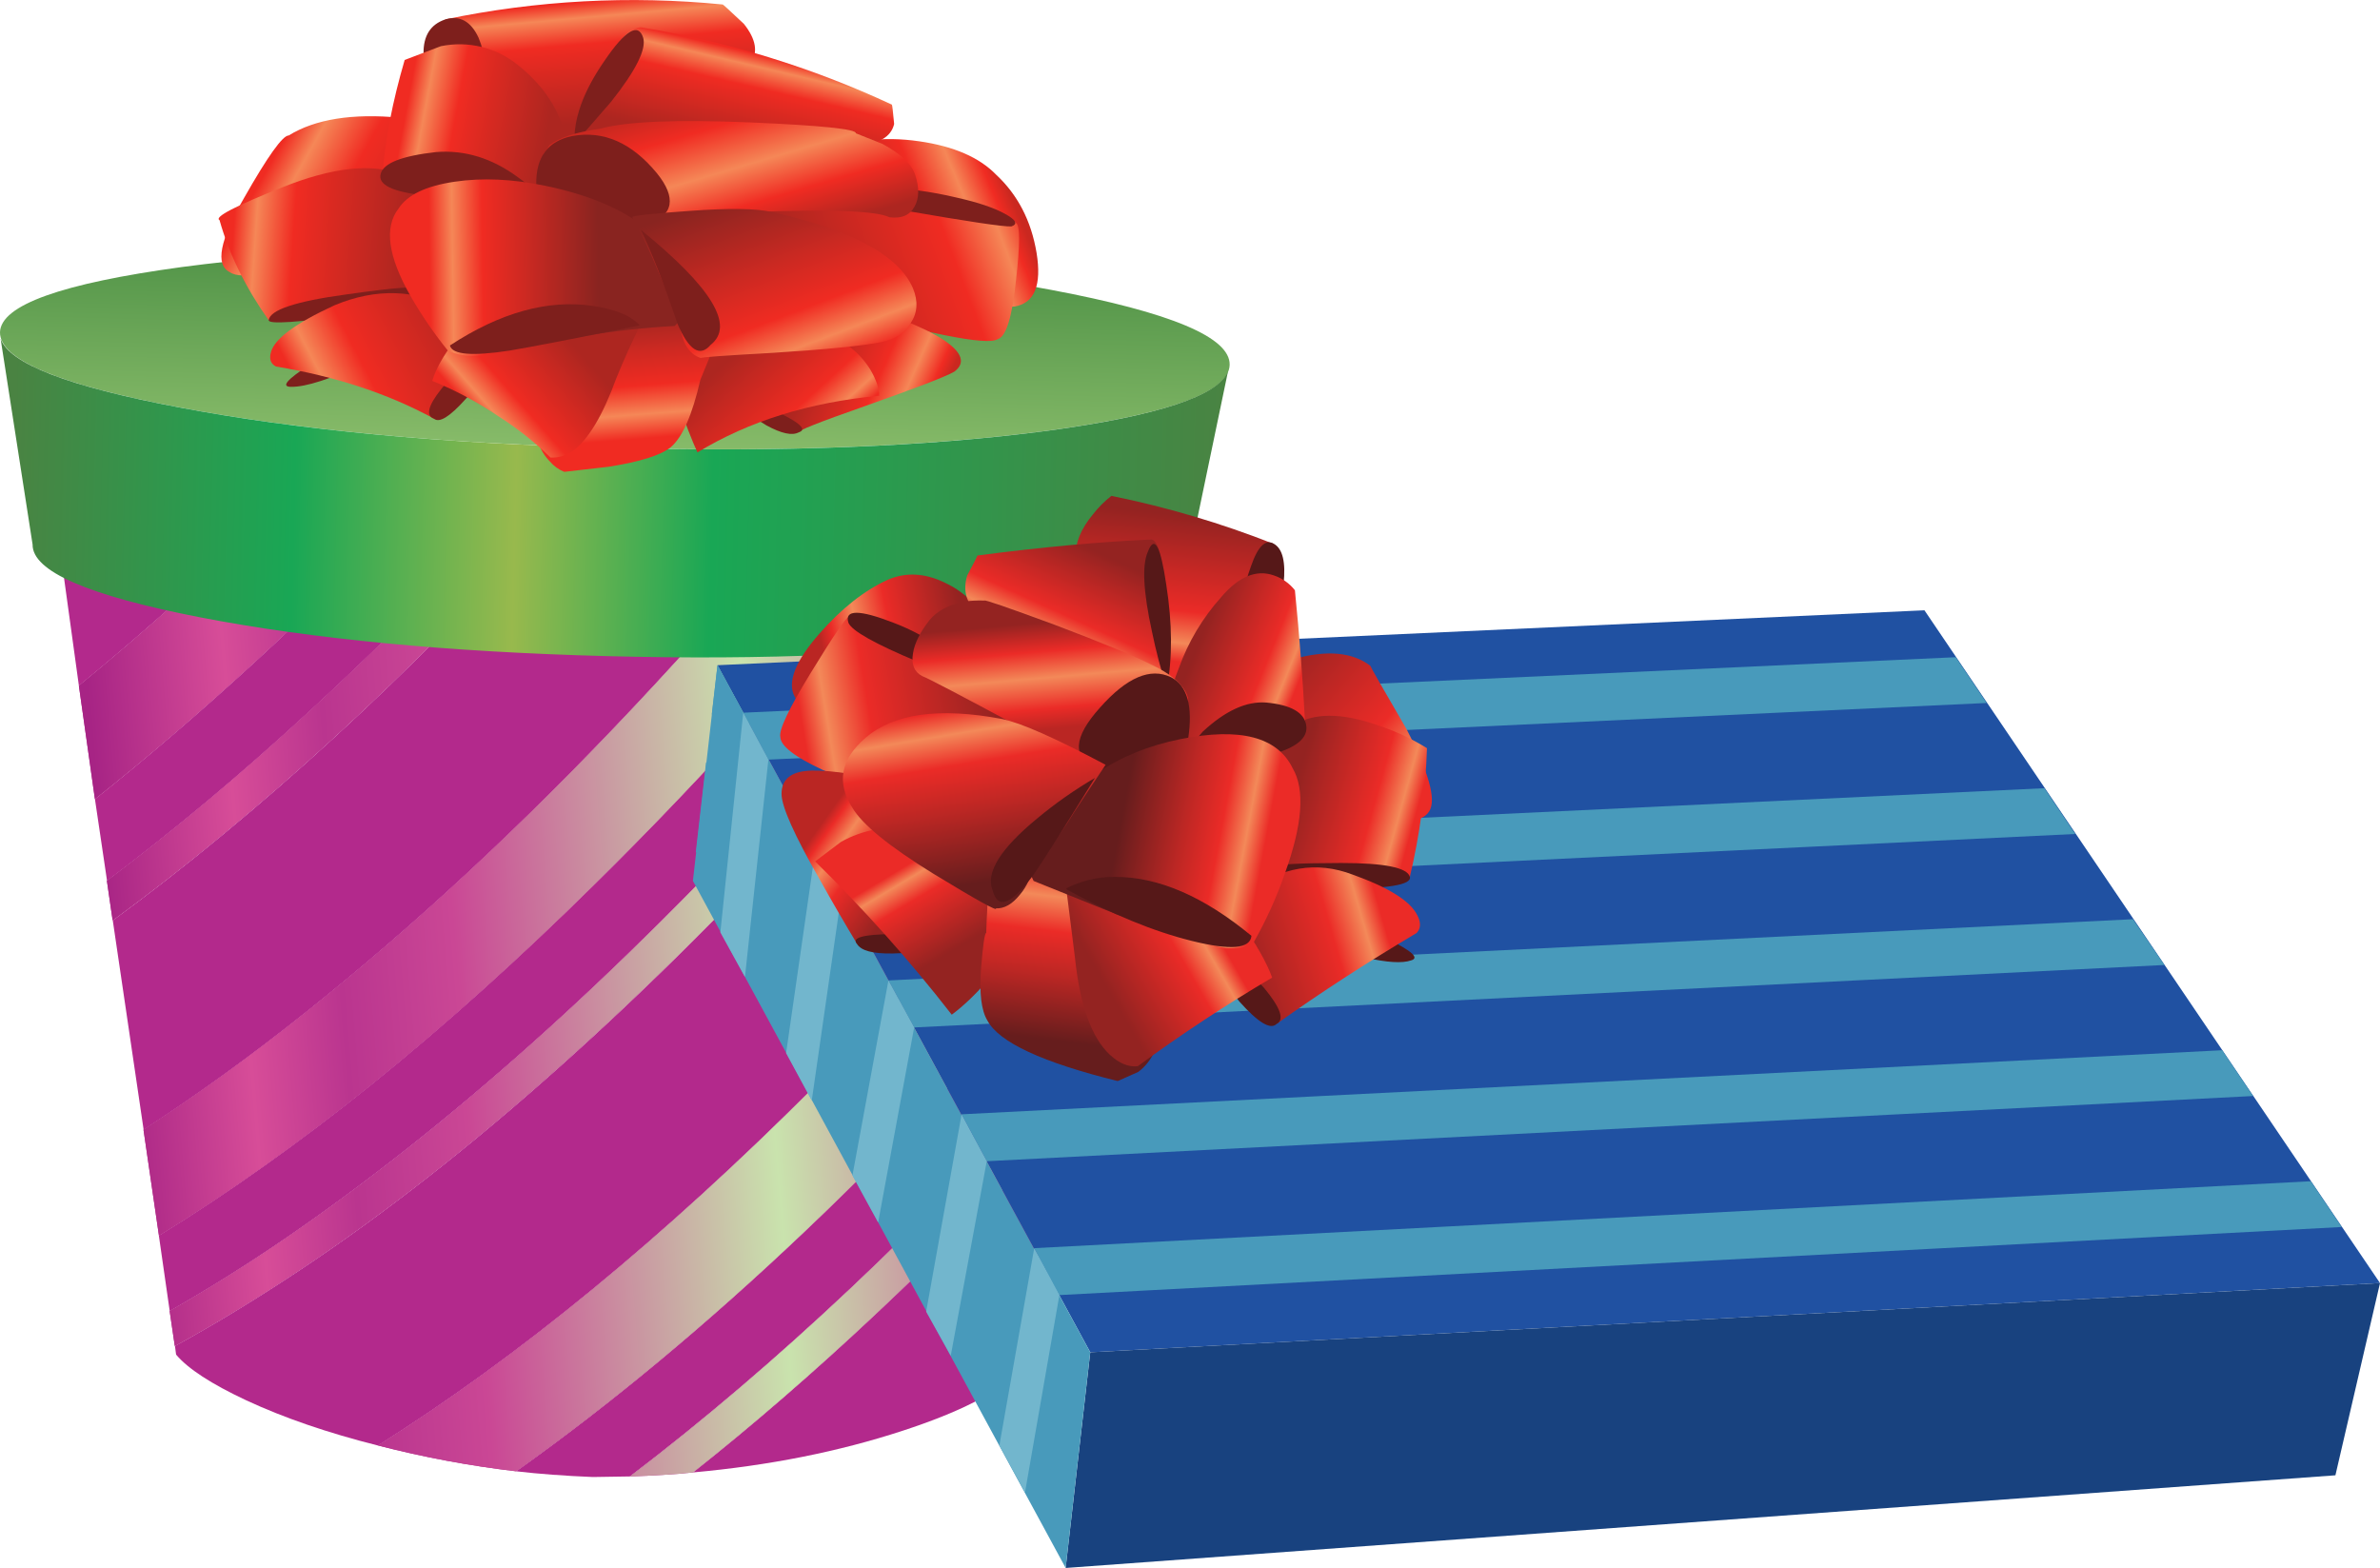 <?xml version="1.0" encoding="iso-8859-1"?>
<!-- Generator: Adobe Illustrator 20.1.0, SVG Export Plug-In . SVG Version: 6.00 Build 0)  -->
<svg version="1.0" id="Layer_1" xmlns="http://www.w3.org/2000/svg" xmlns:xlink="http://www.w3.org/1999/xlink" x="0px" y="0px"
	 viewBox="0 0 982.19 647.05" enable-background="new 0 0 982.19 647.05" xml:space="preserve">
<title>presents_0003</title>
<path fill="#B3298C" d="M470.45,296.94l17-92.54c-6.133,6.453-31.377,9.6-75.73,9.44l-158.08-4.25l-82.34-1.18
	c-44.667,46.427-88.707,86.877-132.12,121.35l5,33.76c55.053-41.553,110.97-92.94,167.75-154.16l19.82,0.47
	c-63.233,69.253-124.97,125.92-185.21,170l12.74,86.41c88.04-57.493,178.777-141.94,272.21-253.34l49.51,1.41
	c-44.987,55.713-90.443,106.157-136.37,151.33c-62,61.067-121.69,109.15-179.07,144.25l4.48,31.16
	C134.393,504.223,201.713,450.873,272,381c50-49.733,99-105.133,147-166.2l19.35-0.24c-49.387,63.74-100.033,121.503-151.94,173.29
	c-74.86,74.593-146.263,130.46-214.21,167.6l0.47,3.55c4.873,5.827,14.54,12.123,29,18.89c15.553,7.233,33.663,13.447,54.33,18.64
	c57.88-36.513,117.88-85.847,180-148C383.654,400.59,428.543,349.978,470.45,296.94z"/>
<path fill="#B3298C" d="M418.78,566.79l19.82-102.46c-52.4,56.5-103.267,104.267-152.6,143.3c31.333-2.833,60.197-8.577,86.59-17.23
	C396.15,582.687,411.547,574.817,418.78,566.79z"/>
<path fill="#B3298C" d="M20.29,194l12.27,89c28.787-23.607,56.627-48.79,83.52-75.55c-28.627-0.947-50.177-2.28-64.65-4
	C34.29,201.25,23.91,198.1,20.29,194z"/>
<path fill="#B3298C" d="M444,436l11.32-59C372.133,474.88,291.36,551.6,213,607.16c9.44,1.1,19.98,1.887,31.62,2.36l15.34-0.24
	C319.913,563.64,381.26,505.88,444,436z"/>
<linearGradient id="SVGID_1_" gradientUnits="userSpaceOnUse" x1="890.461" y1="335.392" x2="982.861" y2="327.522" gradientTransform="matrix(4.72 0 0 4.72 -4172.34 -1366.13)">
	<stop  offset="0" style="stop-color:#A72485"/>
	<stop  offset="0.13" style="stop-color:#D74D98"/>
	<stop  offset="0.22" style="stop-color:#BA358F"/>
	<stop  offset="0.33" style="stop-color:#CA4795"/>
	<stop  offset="0.62" style="stop-color:#C9E3AD"/>
	<stop  offset="0.89" style="stop-color:#CA4795"/>
</linearGradient>
<path fill="url(#SVGID_1_)" d="M116.08,207.47l55.21,0.94l0.24-0.24c-20-0.473-38-1.18-54-2.12L116.08,207.47z"/>
<path fill="#B3298C" d="M171.29,208.41l-55.21-0.94C89.187,234.223,61.347,259.4,32.56,283l6.61,46.74
	C82.577,295.287,126.617,254.843,171.29,208.41z"/>
<linearGradient id="SVGID_2_" gradientUnits="userSpaceOnUse" x1="891.442" y1="347.106" x2="983.892" y2="339.236" gradientTransform="matrix(4.72 0 0 4.72 -4172.34 -1366.13)">
	<stop  offset="0" style="stop-color:#A72485"/>
	<stop  offset="0.13" style="stop-color:#D74D98"/>
	<stop  offset="0.22" style="stop-color:#BA358F"/>
	<stop  offset="0.33" style="stop-color:#CA4795"/>
	<stop  offset="0.62" style="stop-color:#C9E3AD"/>
	<stop  offset="0.89" style="stop-color:#CA4795"/>
</linearGradient>
<path fill="url(#SVGID_2_)" d="M171.29,208.41l-55.21-0.94C89.187,234.223,61.347,259.4,32.56,283l6.61,46.74
	C82.577,295.287,126.617,254.843,171.29,208.41z"/>
<path fill="#B3298C" d="M231.69,209.83l-19.82-0.47C155.09,270.58,99.173,321.967,44.12,363.52l2.36,16.29
	C106.72,335.737,168.457,279.077,231.69,209.83z"/>
<linearGradient id="SVGID_3_" gradientUnits="userSpaceOnUse" x1="891.712" y1="353.521" x2="984.512" y2="345.601" gradientTransform="matrix(4.72 0 0 4.72 -4172.34 -1366.13)">
	<stop  offset="0" style="stop-color:#A72485"/>
	<stop  offset="0.13" style="stop-color:#D74D98"/>
	<stop  offset="0.22" style="stop-color:#BA358F"/>
	<stop  offset="0.33" style="stop-color:#CA4795"/>
	<stop  offset="0.62" style="stop-color:#C9E3AD"/>
	<stop  offset="0.89" style="stop-color:#CA4795"/>
</linearGradient>
<path fill="url(#SVGID_3_)" d="M231.69,209.83l-19.82-0.47C155.09,270.58,99.173,321.967,44.12,363.52l2.36,16.29
	C106.72,335.737,168.457,279.077,231.69,209.83z"/>
<path fill="#B3298C" d="M381,214.31l-49.55-1.42C238.043,324.297,147.3,408.737,59.22,466.21l6.37,43.68
	c57.413-35.1,117.103-83.183,179.07-144.25C290.593,320.473,336.04,270.03,381,214.31z"/>
<linearGradient id="SVGID_4_" gradientUnits="userSpaceOnUse" x1="892.642" y1="368.844" x2="985.392" y2="360.944" gradientTransform="matrix(4.72 0 0 4.72 -4172.34 -1366.13)">
	<stop  offset="0" style="stop-color:#A72485"/>
	<stop  offset="0.13" style="stop-color:#D74D98"/>
	<stop  offset="0.22" style="stop-color:#BA358F"/>
	<stop  offset="0.33" style="stop-color:#CA4795"/>
	<stop  offset="0.62" style="stop-color:#C9E3AD"/>
	<stop  offset="0.89" style="stop-color:#CA4795"/>
</linearGradient>
<path fill="url(#SVGID_4_)" d="M381,214.31l-49.55-1.42C238.043,324.297,147.3,408.737,59.22,466.21l6.37,43.68
	c57.413-35.1,117.103-83.183,179.07-144.25C290.593,320.473,336.04,270.03,381,214.31z"/>
<path fill="#B3298C" d="M438.37,214.55l-19.35,0.24c-48,61.067-97,116.467-147,166.2c-70.307,69.88-137.64,123.233-202,160.06
	l2.12,14.4c67.947-37.147,139.357-93.02,214.23-167.62C338.31,336.05,388.977,278.29,438.37,214.55z"/>
<linearGradient id="SVGID_5_" gradientUnits="userSpaceOnUse" x1="892.883" y1="374.705" x2="985.753" y2="366.785" gradientTransform="matrix(4.72 0 0 4.72 -4172.34 -1366.13)">
	<stop  offset="0" style="stop-color:#A72485"/>
	<stop  offset="0.13" style="stop-color:#D74D98"/>
	<stop  offset="0.22" style="stop-color:#BA358F"/>
	<stop  offset="0.33" style="stop-color:#CA4795"/>
	<stop  offset="0.62" style="stop-color:#C9E3AD"/>
	<stop  offset="0.89" style="stop-color:#CA4795"/>
</linearGradient>
<path fill="url(#SVGID_5_)" d="M438.37,214.55l-19.35,0.24c-48,61.067-97,116.467-147,166.2
	c-70.307,69.88-137.64,123.233-202,160.06l2.12,14.4c67.947-37.147,139.357-93.02,214.23-167.62
	C338.31,336.05,388.977,278.29,438.37,214.55z"/>
<path fill="#B3298C" d="M213,607.16C291.36,551.6,372.143,474.88,455.35,377l15.1-80C428.541,350.011,383.652,400.596,336,448.51
	c-62.127,62.167-122.127,111.5-180,148C174.737,601.345,193.781,604.903,213,607.16z"/>
<linearGradient id="SVGID_6_" gradientUnits="userSpaceOnUse" x1="893.873" y1="390.542" x2="986.773" y2="382.622" gradientTransform="matrix(4.72 0 0 4.72 -4172.34 -1366.13)">
	<stop  offset="0" style="stop-color:#A72485"/>
	<stop  offset="0.13" style="stop-color:#D74D98"/>
	<stop  offset="0.22" style="stop-color:#BA358F"/>
	<stop  offset="0.33" style="stop-color:#CA4795"/>
	<stop  offset="0.62" style="stop-color:#C9E3AD"/>
	<stop  offset="0.89" style="stop-color:#CA4795"/>
</linearGradient>
<path fill="url(#SVGID_6_)" d="M213,607.16C291.36,551.6,372.143,474.88,455.35,377l15.1-80
	C428.541,350.011,383.652,400.596,336,448.51c-62.127,62.167-122.127,111.5-180,148C174.737,601.345,193.781,604.903,213,607.16z"/>
<path fill="#B3298C" d="M438.6,464.33L444,436c-62.74,69.88-124.073,127.64-184,173.28c9.753-0.313,18.42-0.863,26-1.65
	C335.333,568.597,386.2,520.83,438.6,464.33z"/>
<linearGradient id="SVGID_7_" gradientUnits="userSpaceOnUse" x1="894.733" y1="405.664" x2="987.703" y2="397.744" gradientTransform="matrix(4.72 0 0 4.72 -4172.34 -1366.13)">
	<stop  offset="0" style="stop-color:#A72485"/>
	<stop  offset="0.13" style="stop-color:#D74D98"/>
	<stop  offset="0.22" style="stop-color:#BA358F"/>
	<stop  offset="0.33" style="stop-color:#CA4795"/>
	<stop  offset="0.62" style="stop-color:#C9E3AD"/>
	<stop  offset="0.89" style="stop-color:#CA4795"/>
</linearGradient>
<path fill="url(#SVGID_7_)" d="M438.6,464.33L444,436c-62.74,69.88-124.073,127.64-184,173.28c9.753-0.313,18.42-0.863,26-1.65
	C335.333,568.597,386.2,520.83,438.6,464.33z"/>
<linearGradient id="SVGID_8_" gradientUnits="userSpaceOnUse" x1="937.498" y1="328.626" x2="937.978" y2="310.326" gradientTransform="matrix(4.72 0 0 4.72 -4172.34 -1366.13)">
	<stop  offset="0" style="stop-color:#87BB69"/>
	<stop  offset="1" style="stop-color:#4B8F44"/>
</linearGradient>
<path fill="url(#SVGID_8_)" d="M433.88,119.64c-49.253-9.287-108.943-14.873-179.07-16.76c-70-1.733-129.927,0.707-179.78,7.32
	C25.323,116.967,0.313,125.937,0,137.11c-0.16,11.333,24.377,21.643,73.61,30.93c49.387,9.447,109.077,15.033,179.07,16.76
	c70,1.887,129.927-0.473,179.78-7.08c49.707-6.767,74.707-15.817,75-27.15C507.753,139.237,483.227,128.927,433.88,119.64z"/>
<linearGradient id="SVGID_9_" gradientUnits="userSpaceOnUse" x1="883.889" y1="332.218" x2="991.389" y2="335.038" gradientTransform="matrix(4.72 0 0 4.72 -4172.34 -1366.13)">
	<stop  offset="0.01" style="stop-color:#4A8342"/>
	<stop  offset="0.24" style="stop-color:#19A755"/>
	<stop  offset="0.42" style="stop-color:#98B94D"/>
	<stop  offset="0.58" style="stop-color:#19A755"/>
	<stop  offset="1" style="stop-color:#4A8342"/>
</linearGradient>
<path fill="url(#SVGID_9_)" d="M489.33,237l17.46-83.81c-3.913,10.153-28.687,18.337-74.32,24.55
	c-49.86,6.613-109.787,8.973-179.78,7.08c-70-1.733-129.69-7.32-179.07-16.76c-45.487-8.593-69.947-18.043-73.38-28.35l13.21,85
	c-0.16,11.02,22.803,21.02,68.89,30c46.24,8.973,102.24,14.323,168,16.05c65.907,1.733,122.137-0.707,168.69-7.32
	C465.737,256.813,489.17,248,489.33,237z"/>
<linearGradient id="SVGID_10_" gradientUnits="userSpaceOnUse" x1="924.41" y1="312.696" x2="907.79" y2="303.396" gradientTransform="matrix(4.72 0 0 4.72 -4172.34 -1366.13)">
	<stop  offset="0" style="stop-color:#AD2620"/>
	<stop  offset="0.65" style="stop-color:#F02B22"/>
	<stop  offset="0.87" style="stop-color:#F58757"/>
	<stop  offset="1" style="stop-color:#F02B22"/>
</linearGradient>
<path fill="url(#SVGID_10_)" d="M165.15,48.58c-19.66-1.887-34.993,0.553-46,7.32c-2.52,0-8.653,8.577-18.4,25.73
	c-10.067,17.473-12.033,27.703-5.9,30.69c2.513,1.733,7.233,1.813,14.16,0.24c14-2.833,23.91-4.643,29.73-5.43
	c10.38-1.413,24.693-5.347,42.94-11.8c9.12-3.333,17.3-6.403,24.54-9.21c-6.607-14.32-11.56-25.1-14.86-32.34
	C182.847,51.065,174.055,49.321,165.15,48.58z"/>
<linearGradient id="SVGID_11_" gradientUnits="userSpaceOnUse" x1="919.355" y1="311.32" x2="904.324" y2="310.25" gradientTransform="matrix(4.72 0 0 4.72 -4172.34 -1366.13)">
	<stop  offset="0" style="stop-color:#AD2620"/>
	<stop  offset="0.65" style="stop-color:#F02B22"/>
	<stop  offset="0.87" style="stop-color:#F58757"/>
	<stop  offset="1" style="stop-color:#F02B22"/>
</linearGradient>
<path fill="url(#SVGID_11_)" d="M110.89,132.16c23.297-6.031,47.196-9.439,71.25-10.16c0.631-7.069,0.631-14.181,0-21.25
	c-1.26-15.267-7.08-24.933-17.46-29c-11.64-4.407-27.603-2.597-47.89,5.43C96.97,85.06,88.24,89.613,90.6,90.84
	C94.533,104.847,101.297,118.62,110.89,132.16z"/>
<path fill="#7E1F1C" d="M151,149.63l-8-8c-1.1,0-6.213,3-15.34,9c-9.28,6-11.797,9-7.55,9C126.23,159.73,136.527,156.397,151,149.63
	z"/>
<linearGradient id="SVGID_12_" gradientUnits="userSpaceOnUse" x1="936.023" y1="300.111" x2="935.073" y2="289.591" gradientTransform="matrix(4.72 0 0 4.72 -4172.34 -1366.13)">
	<stop  offset="0" style="stop-color:#AD2620"/>
	<stop  offset="0.65" style="stop-color:#F02B22"/>
	<stop  offset="0.87" style="stop-color:#F58757"/>
	<stop  offset="1" style="stop-color:#F02B22"/>
</linearGradient>
<path fill="url(#SVGID_12_)" d="M269.91,45.75c23.433-9.76,36.723-16.29,39.87-19.59c3.147-4.567,2.22-10-2.78-16.3
	c-5.66-5.333-8.57-8-8.73-8C260.02-1.921,221.416,0.149,183.79,8c-3.39,15.381-5.521,31.013-6.37,46.74
	c20.007,0.042,39.975,1.779,59.69,5.19C236.797,59.603,247.73,54.877,269.91,45.75z"/>
<path fill="#7E1F1C" d="M184.74,36.54l15.57-10.39c-0.48-3.648-1.431-7.217-2.83-10.62c-3.147-6.767-7.71-9.277-13.69-7.53
	c-6.133,2.047-9.133,6.77-9,14.17c0.131,3.655,0.931,7.254,2.36,10.62L184.74,36.54z"/>
<linearGradient id="SVGID_13_" gradientUnits="userSpaceOnUse" x1="958.647" y1="311.913" x2="972.227" y2="306.213" gradientTransform="matrix(4.72 0 0 4.72 -4172.34 -1366.13)">
	<stop  offset="0" style="stop-color:#AD2620"/>
	<stop  offset="0.51" style="stop-color:#F02B22"/>
	<stop  offset="0.74" style="stop-color:#F58757"/>
	<stop  offset="0.91" style="stop-color:#F02B22"/>
	<stop  offset="1" style="stop-color:#CA2820"/>
</linearGradient>
<path fill="url(#SVGID_13_)" d="M393.77,121.06c13.213,4.093,21.547,5.903,25,5.43c8.18-1.413,11.18-8.81,9-22.19
	C425.557,91.08,419.967,80.313,411,72c-6.92-7.08-17.46-11.643-31.62-13.69c-15.1-2.207-28.94-0.413-41.52,5.38
	c2.219,11.197,3.324,22.586,3.3,34c11.48,5.333,22.727,11.157,33.74,17.47C374.9,115,381.19,116.967,393.77,121.06z"/>
<path fill="#7E1F1C" d="M181.2,125.55l-8.26-6.14c0.787-1.573-9.28-0.867-30.2,2.12c-20.76,2.833-31.377,6.373-31.85,10.62
	c0,1.733,11.797,0.947,35.39-2.36C168.26,126.717,179.9,125.303,181.2,125.55z"/>
<linearGradient id="SVGID_14_" gradientUnits="userSpaceOnUse" x1="953.867" y1="314.037" x2="973.047" y2="306.757" gradientTransform="matrix(4.72 0 0 4.72 -4172.34 -1366.13)">
	<stop  offset="0" style="stop-color:#AD2620"/>
	<stop  offset="0.65" style="stop-color:#F02B22"/>
	<stop  offset="0.87" style="stop-color:#F58757"/>
	<stop  offset="1" style="stop-color:#F02B22"/>
</linearGradient>
<path fill="url(#SVGID_14_)" d="M419.26,92c0.313-1.1-9.753-3.54-30.2-7.32c-21.373-3.92-36.24-5.407-44.6-4.46
	c-7.547,0-17.063-1.333-28.55-4c-9.907-2.667-14.94-4-15.1-4c-2.52,8.813-5.587,18.65-9.2,29.51c0.16,0.16,3.16,2.827,9,8
	c8.667,5.827,20.62,10.863,35.86,15.11c45.927,12.907,71.013,17.943,75.26,15.11c3.46-0.947,5.977-9.053,7.55-24.32
	C420.993,100.837,420.987,92.96,419.26,92z"/>
<linearGradient id="SVGID_15_" gradientUnits="userSpaceOnUse" x1="955.11" y1="320.869" x2="965.58" y2="325.519" gradientTransform="matrix(4.72 0 0 4.72 -4172.34 -1366.13)">
	<stop  offset="0" style="stop-color:#AD2620"/>
	<stop  offset="0.51" style="stop-color:#F02B22"/>
	<stop  offset="0.74" style="stop-color:#F58757"/>
	<stop  offset="0.91" style="stop-color:#F02B22"/>
	<stop  offset="1" style="stop-color:#CA2820"/>
</linearGradient>
<path fill="url(#SVGID_15_)" d="M353.9,125.55c-16.987-4.72-29.49-3.853-37.51,2.6c-4.407,7.4-6.687,10.94-6.84,10.62
	c0.92,9.934,0.442,19.949-1.42,29.75l21.47,9.92c-0.627-0.627,8.497-4.247,27.37-10.86c20.92-7.4,33.19-12.123,36.81-14.17
	c4.247-3.147,3.617-6.923-1.89-11.33C385.597,137.04,372.933,131.53,353.9,125.55z"/>
<path fill="#7E1F1C" d="M305.77,163.55l1.89,6.61c0.16,0.16,3.07,1.97,8.73,5.43c6.133,3.333,10.537,4.277,13.21,2.83
	C334.633,176.853,326.69,171.897,305.77,163.55z"/>
<linearGradient id="SVGID_16_" gradientUnits="userSpaceOnUse" x1="925.647" y1="316.825" x2="910.817" y2="324.575" gradientTransform="matrix(4.72 0 0 4.72 -4172.34 -1366.13)">
	<stop  offset="0" style="stop-color:#AD2620"/>
	<stop  offset="0.65" style="stop-color:#F02B22"/>
	<stop  offset="0.87" style="stop-color:#F58757"/>
	<stop  offset="1" style="stop-color:#F02B22"/>
</linearGradient>
<path fill="url(#SVGID_16_)" d="M187.1,127.67c-15.4-8.34-31.767-8.897-49.1-1.67c-16.047,7.4-24.777,13.853-26.19,19.36
	c-0.787,2.833-0.08,4.8,2.12,5.9c24.667,4.093,46.373,11.253,65.12,21.48c6.998-11.245,15.488-21.488,25.24-30.45
	C200.537,136.763,194.807,131.89,187.1,127.67z"/>
<path fill="#7E1F1C" d="M202.2,153.17l-9.91-3.07c-1.733,0.787-5.117,4.25-10.15,10.39c-5.507,6.927-6.53,11.02-3.07,12.28
	c2.2,1.887,6.533-0.78,13-8C195.203,161.283,198.58,157.417,202.2,153.17z"/>
<path fill="#7E1F1C" d="M395.19,81.63c-22.32-5.333-41.903-5.49-58.75-0.47c2.373-0.04,14.56,1.85,36.56,5.67
	c26.267,4.567,41.053,6.77,44.36,6.61c2.833-0.947,1.967-2.677-2.6-5.19C410.193,85.737,403.67,83.53,395.19,81.63z"/>
<linearGradient id="SVGID_17_" gradientUnits="userSpaceOnUse" x1="947.935" y1="302.194" x2="949.835" y2="294.064" gradientTransform="matrix(4.72 0 0 4.72 -4172.34 -1366.13)">
	<stop  offset="0" style="stop-color:#AD2620"/>
	<stop  offset="0.65" style="stop-color:#F02B22"/>
	<stop  offset="0.87" style="stop-color:#F58757"/>
	<stop  offset="1" style="stop-color:#F02B22"/>
</linearGradient>
<path fill="url(#SVGID_17_)" d="M287.6,57.55c33.5,0,55.6,0.787,66.3,2.36c8.807-0.473,13.84-3.387,15.1-8.74
	c-0.473-5.193-0.787-7.86-0.94-8c-32.901-15.33-67.754-26.061-103.58-31.89c-4.407,0.16-8.653,4.493-12.74,13l-5,12.51
	c-2.34,5-5.563,12.633-9.67,22.9C238.57,58.117,255.413,57.403,287.6,57.55z"/>
<path fill="#7E1F1C" d="M249.38,25.21c-8.787,12.72-12.877,24.21-12.27,34.47c0.233-0.62,5.267-6.523,15.1-17.71
	c10.227-12.907,14.63-21.72,13.21-26.44C263.38,9.237,258.033,12.463,249.38,25.21z"/>
<linearGradient id="SVGID_18_" gradientUnits="userSpaceOnUse" x1="948.144" y1="320.479" x2="955.514" y2="328.579" gradientTransform="matrix(4.72 0 0 4.72 -4172.34 -1366.13)">
	<stop  offset="0" style="stop-color:#AD2620"/>
	<stop  offset="0.65" style="stop-color:#F02B22"/>
	<stop  offset="0.87" style="stop-color:#F58757"/>
	<stop  offset="1" style="stop-color:#F02B22"/>
</linearGradient>
<path fill="url(#SVGID_18_)" d="M335,135.46c-20.596,2.962-40.684,8.76-59.69,17.23c0.16,0,1.577,4.25,4.25,12.75
	c3.333,9.44,6.087,16.523,8.26,21.25c21.233-12.907,46.233-20.697,75-23.37c0-2.993-1.18-6.533-3.54-10.62
	C354.28,144.513,346.187,138.767,335,135.46z"/>
<linearGradient id="SVGID_19_" gradientUnits="userSpaceOnUse" x1="938.414" y1="315.359" x2="939.464" y2="328.639" gradientTransform="matrix(4.72 0 0 4.72 -4172.34 -1366.13)">
	<stop  offset="0" style="stop-color:#892420"/>
	<stop  offset="0.36" style="stop-color:#CC2922"/>
	<stop  offset="0.59" style="stop-color:#F02B22"/>
	<stop  offset="0.78" style="stop-color:#F58757"/>
	<stop  offset="0.94" style="stop-color:#F02B22"/>
</linearGradient>
<path fill="url(#SVGID_19_)" d="M230.51,145.61c-6.293,10.387-9.517,19.437-9.67,27.15c-0.16,7.553,1.883,13.457,6.13,17.71
	c1.586,1.882,3.613,3.342,5.9,4.25c0.16,0,6.293-0.707,18.4-2.12c12.9-2.047,21.393-4.713,25.48-8
	c4.873-4.093,8.963-13.38,12.27-27.86l9.2-22.43c-19.262-2.05-38.653-2.602-58-1.65C239.253,132.167,236.017,136.483,230.51,145.61z
	"/>
<linearGradient id="SVGID_20_" gradientUnits="userSpaceOnUse" x1="933.742" y1="319.187" x2="925.872" y2="326.087" gradientTransform="matrix(4.72 0 0 4.72 -4172.34 -1366.13)">
	<stop  offset="0" style="stop-color:#AD2620"/>
	<stop  offset="0.65" style="stop-color:#F02B22"/>
	<stop  offset="0.87" style="stop-color:#F58757"/>
	<stop  offset="1" style="stop-color:#F02B22"/>
</linearGradient>
<path fill="url(#SVGID_20_)" d="M265,132.63c-17.771-7.602-36.27-13.375-55.21-17.23c-8.993,9.733-15.377,16.893-19.15,21.48
	c-6.447,7.713-10.537,14.48-12.27,20.3c9.618,3.894,18.793,8.801,27.37,14.64c7.716,4.922,14.91,10.618,21.47,17
	c3.203,0.134,6.362-0.779,9-2.6c6.447-4.567,12.503-14.64,18.17-30.22C257.5,148.287,261.04,140.497,265,132.63z"/>
<linearGradient id="SVGID_21_" gradientUnits="userSpaceOnUse" x1="931.845" y1="300.996" x2="919.545" y2="298.696" gradientTransform="matrix(4.72 0 0 4.72 -4172.34 -1366.13)">
	<stop  offset="0" style="stop-color:#AD2620"/>
	<stop  offset="0.65" style="stop-color:#F02B22"/>
	<stop  offset="0.87" style="stop-color:#F58757"/>
	<stop  offset="1" style="stop-color:#F02B22"/>
</linearGradient>
<path fill="url(#SVGID_21_)" d="M157.84,72c24.207,1.469,48.18,5.587,71.49,12.28l5.19-19.59c0.16-3.147-0.547-7.147-2.12-12
	c-3.147-9.793-9.36-18.403-18.64-25.83c-8.9-7.265-20.602-10.127-31.85-7.79L167,24.74C161.993,41.893,158.94,57.647,157.84,72z"/>
<path fill="#7E1F1C" d="M175.77,80.69c16.646,2.398,33.418,3.817,50.23,4.25c-3.457-4.543-7.596-8.523-12.27-11.8
	c-10.667-7.867-21.913-11.33-33.74-10.39c-14.153,1.573-21.783,4.573-22.89,9C155.867,76.29,162.09,79.27,175.77,80.69z"/>
<linearGradient id="SVGID_22_" gradientUnits="userSpaceOnUse" x1="949.863" y1="311.073" x2="945.993" y2="297.973" gradientTransform="matrix(4.72 0 0 4.72 -4172.34 -1366.13)">
	<stop  offset="0" style="stop-color:#AD2620"/>
	<stop  offset="0.27" style="stop-color:#F02B22"/>
	<stop  offset="0.52" style="stop-color:#F58757"/>
	<stop  offset="0.81" style="stop-color:#F02B22"/>
	<stop  offset="1" style="stop-color:#CA2820"/>
</linearGradient>
<path fill="url(#SVGID_22_)" d="M309.07,87.54c33.333-1.26,52.667-0.553,58,2.12c5.033,0.627,8.493-0.87,10.38-4.49
	c1.887-3.333,1.967-7.667,0.24-13c-1.413-4.407-5.897-8.657-13.45-12.75L353.19,55c0.313-1.733-14.237-3.23-43.65-4.49
	c-30.513-1.26-51.117-0.393-61.81,2.6c-10.067,1.413-17.067,3.697-21,6.85c-0.761,1.33-1.631,2.594-2.6,3.78
	c0.16,0,4.493,4.643,13,13.93c8.953,9.553,14.91,14.493,17.87,14.82C258.647,90.603,276.67,88.953,309.07,87.54z"/>
<path fill="#7E1F1C" d="M276.28,84.47c0.627-3.62-1.103-7.953-5.19-13c-10.38-12.58-22.02-17.69-34.92-15.33
	c-10.067,2.047-15.02,8.667-14.86,19.86c-0.02,5.554,0.938,11.068,2.83,16.29l10.62,0.47c10.165,0.11,20.329-0.365,30.44-1.42
	C271.8,91.007,275.493,88.717,276.28,84.47z"/>
<linearGradient id="SVGID_23_" gradientUnits="userSpaceOnUse" x1="936.303" y1="312.676" x2="920.753" y2="312.906" gradientTransform="matrix(4.72 0 0 4.72 -4172.34 -1366.13)">
	<stop  offset="0" style="stop-color:#892420"/>
	<stop  offset="0.41" style="stop-color:#CC2922"/>
	<stop  offset="0.65" style="stop-color:#F02B22"/>
	<stop  offset="0.82" style="stop-color:#F58757"/>
	<stop  offset="0.95" style="stop-color:#F02B22"/>
</linearGradient>
<path fill="url(#SVGID_23_)" d="M278.4,134.52l3.54-3.54c2.175-2.997,2.871-6.819,1.89-10.39
	c-5.66-22.347-25.243-36.983-58.75-43.91c-13.527-2.833-26.03-3.393-37.51-1.68c-11.8,1.733-19.507,5.433-23.12,11.1
	c-6,7.713-4.333,19.753,5,36.12c4.507,7.874,9.637,15.374,15.34,22.43c6,2.993,13.63,2.913,22.89-0.24
	c9.907-2.047,21.39-4.013,34.45-5.9C254.136,136.501,266.245,135.169,278.4,134.52z"/>
<path fill="#7E1F1C" d="M264,134.28c-3.46-3.933-9.83-6.6-19.11-8c-18.56-2.833-38.3,2.597-59.22,16.29
	c0.947,3.78,9.127,4.487,24.54,2.12C219.65,143.103,237.58,139.633,264,134.28z"/>
<linearGradient id="SVGID_24_" gradientUnits="userSpaceOnUse" x1="949.318" y1="305.718" x2="955.717" y2="322.576" gradientTransform="matrix(4.72 0 0 4.72 -4172.34 -1366.13)">
	<stop  offset="0" style="stop-color:#892420"/>
	<stop  offset="0.41" style="stop-color:#CC2922"/>
	<stop  offset="0.65" style="stop-color:#F02B22"/>
	<stop  offset="0.82" style="stop-color:#F58757"/>
	<stop  offset="0.95" style="stop-color:#F02B22"/>
</linearGradient>
<path fill="url(#SVGID_24_)" d="M271.8,112.32c3.356,7.381,6.271,14.954,8.73,22.68c0,0.16,0.55,2.05,1.65,5.67
	c1.573,3.78,3.933,6.14,7.08,7.08c-0.313-0.313,9.44-1.02,29.26-2.12c22.493-1.413,37.593-2.91,45.3-4.49
	c5.507-1.1,9.507-3.697,12-7.79c2.833-4.247,3.147-9.047,0.94-14.4c-5.82-13.533-25.153-24-58-31.4
	c-6.447-1.573-18.007-1.73-34.68-0.47c-15.887,1.1-23.593,1.967-23.12,2.6C264.979,97.026,268.597,104.583,271.8,112.32z"/>
<path fill="#7E1F1C" d="M264.48,94.85c4.407,9.127,9.44,22.033,15.1,38.72c4.72,11.02,9.28,13.933,13.68,8.74
	C303.333,134.437,293.74,118.617,264.48,94.85z"/>
<path fill="#2051A2" d="M982.19,529.48l-188-277.63L296.1,274.51l153.83,283.54L982.19,529.48z"/>
<path fill="#18427F" d="M963.79,608.81l18.4-79.32l-532.26,28.56l-10.15,89L963.79,608.81z"/>
<path fill="#489ABB" d="M296.1,274.51l-10.15,89l153.83,283.54l10.15-89L296.1,274.51z"/>
<path fill="#489ABB" d="M819.87,290.1l-12.74-18.89l-500.42,22.9l10.38,19.36L819.87,290.1z"/>
<path fill="#489ABB" d="M856.44,344.16l-12.74-18.89l-507,24.08l10.62,19.36L856.44,344.16z"/>
<path fill="#489ABB" d="M893.25,398.22l-13-18.89L366.64,404.6l10.62,19.4L893.25,398.22z"/>
<path fill="#489ABB" d="M929.82,452.29l-12.74-18.89l-520.24,26.44l10.38,19.36L929.82,452.29z"/>
<path fill="#489ABB" d="M966.39,506.35l-12.74-18.89l-526.84,27.62l9.2,17.47l1.18,1.89L966.39,506.35z"/>
<path fill="#489ABB" d="M296.1,274.51l-2.36,20.3l13-0.71L296.1,274.51z"/>
<path fill="#489ABB" d="M317.1,313.47l-25.72,1.18l-4.25,37.07l49.55-2.36L317.1,313.47z"/>
<path fill="#72B6CD" d="M317.1,313.47l-10.38-19.36l-9.44,90.66l10.15,18.41L317.1,313.47z"/>
<path fill="#72B6CD" d="M347.3,368.71l-10.62-19.36l-12.27,85.23L335,454.17L347.3,368.71z"/>
<path fill="#72B6CD" d="M377.26,424l-10.62-19.4l-14.86,80.5l10.62,19.36L377.26,424z"/>
<path fill="#72B6CD" d="M407.22,479.2l-10.38-19.36l-14.63,81.45l10.15,18.18L407.22,479.2z"/>
<path fill="#72B6CD" d="M437.19,534.44l-10.38-19.36l-14.39,81.45L423,615.89L437.19,534.44z"/>
<linearGradient id="SVGID_25_" gradientUnits="userSpaceOnUse" x1="993.368" y1="349.195" x2="1006.198" y2="360.175" gradientTransform="matrix(4.72 0 0 4.72 -4172.34 -1366.13)">
	<stop  offset="0" style="stop-color:#942321"/>
	<stop  offset="0.65" style="stop-color:#EB2B27"/>
	<stop  offset="0.87" style="stop-color:#F38959"/>
	<stop  offset="1" style="stop-color:#EB2B27"/>
</linearGradient>
<path fill="url(#SVGID_25_)" d="M515.28,279.47L500.65,318c0,0.16,6.37,3.78,19.11,10.86c14.473,7.08,26.19,10.387,35.15,9.92
	c7.233-0.313,15.257-0.233,24.07,0.24c5.66-0.16,9.277-1.577,10.85-4.25c2.987-4.72-0.16-16.053-9.44-34
	c-9.907-17-14.86-25.667-14.86-26c-7.393-5.667-17.933-6.61-31.62-2.83C521.65,276.96,515.44,279.47,515.28,279.47z"/>
<linearGradient id="SVGID_26_" gradientUnits="userSpaceOnUse" x1="997.091" y1="358.795" x2="1007.491" y2="361.675" gradientTransform="matrix(4.72 0 0 4.72 -4172.34 -1366.13)">
	<stop  offset="0" style="stop-color:#942321"/>
	<stop  offset="0.65" style="stop-color:#EB2B27"/>
	<stop  offset="0.87" style="stop-color:#F38959"/>
	<stop  offset="1" style="stop-color:#EB2B27"/>
</linearGradient>
<path fill="url(#SVGID_26_)" d="M519.06,361.16c27.84,0,48.76,0.237,62.76,0.71c4.14-17.424,6.512-35.22,7.08-53.12
	c-6.358-3.954-13.17-7.124-20.29-9.44c-15.1-5.333-26.817-5.253-35.15,0.24c-8,5.667-12.72,17.707-14.16,36.12
	C518.518,344.146,518.437,352.671,519.06,361.16z"/>
<path fill="#561818" d="M556.81,380.52l-5.9,10.86c0.627,0.627,4.793,1.887,12.5,3.78c8.967,2.047,15.257,2.44,18.87,1.18
	c3.62-0.947,0.473-3.86-9.44-8.74C562.147,383.033,556.803,380.673,556.81,380.52z"/>
<linearGradient id="SVGID_27_" gradientUnits="userSpaceOnUse" x1="987.587" y1="334.515" x2="986.187" y2="347.215" gradientTransform="matrix(4.72 0 0 4.72 -4172.34 -1366.13)">
	<stop  offset="0" style="stop-color:#942321"/>
	<stop  offset="0.65" style="stop-color:#EB2B27"/>
	<stop  offset="0.87" style="stop-color:#F38959"/>
	<stop  offset="1" style="stop-color:#EB2B27"/>
</linearGradient>
<path fill="url(#SVGID_27_)" d="M525.19,280.18c0.473-20.46,0.63-39.033,0.47-55.72c-21.708-8.564-44.128-15.199-67-19.83
	c-2.823,2.191-5.359,4.727-7.55,7.55c-5.033,6-7.47,11.98-7.31,17.94c0,5.667,6.29,16.29,18.87,31.87
	c6.293,7.713,12.583,15.047,18.87,22C498.513,282.077,513.063,280.807,525.19,280.18z"/>
<path fill="#561818" d="M512.69,246.18l9,12.51l5.43-5c1.273-4.157,2.144-8.427,2.6-12.75c0.947-8.973-0.387-14.483-4-16.53
	c-3.46-2.047-6.607,1.023-9.44,9.21C514.802,237.721,513.602,241.917,512.69,246.18z"/>
<linearGradient id="SVGID_28_" gradientUnits="userSpaceOnUse" x1="968.58" y1="345.558" x2="956.26" y2="348.058" gradientTransform="matrix(4.72 0 0 4.72 -4172.34 -1366.13)">
	<stop  offset="0" style="stop-color:#942321"/>
	<stop  offset="0.51" style="stop-color:#EB2B27"/>
	<stop  offset="0.74" style="stop-color:#F38959"/>
	<stop  offset="0.91" style="stop-color:#EB2B27"/>
	<stop  offset="1" style="stop-color:#BA2623"/>
</linearGradient>
<path fill="url(#SVGID_28_)" d="M327.95,287.5c1.26,2.993,7.16,6.22,17.7,9.68c5.011,1.834,10.139,3.33,15.35,4.48l32.32-2.6
	c4.873-10.387,10.93-22.27,18.17-35.65c-5.193-11.02-12.35-18.653-21.47-22.9c-8.333-4.093-16.277-4.487-23.83-1.18
	c-9.593,4.407-18.953,11.803-28.08,22.19C328.19,272.86,324.803,281.52,327.95,287.5z"/>
<path fill="#561818" d="M527.08,357.62l-7.31,8l31.85,1.18c21.08,0,31.147-1.667,30.2-5c-1.1-3.78-10.537-5.67-28.31-5.67
	C535.417,356.177,526.607,356.673,527.08,357.62z"/>
<linearGradient id="SVGID_29_" gradientUnits="userSpaceOnUse" x1="971.027" y1="350.341" x2="954.157" y2="353.111" gradientTransform="matrix(4.72 0 0 4.72 -4172.34 -1366.13)">
	<stop  offset="0" style="stop-color:#942321"/>
	<stop  offset="0.65" style="stop-color:#EB2B27"/>
	<stop  offset="0.87" style="stop-color:#F38959"/>
	<stop  offset="1" style="stop-color:#EB2B27"/>
</linearGradient>
<path fill="url(#SVGID_29_)" d="M350.13,254.68c-1.26,0.473-6.373,8.027-15.34,22.66c-9.28,15.107-13.527,24.08-12.74,26.92
	c0.16,3.62,5.98,8.107,17.46,13.46c13.566,6.23,27.94,10.522,42.7,12.75c14,2.207,25.797,1.42,35.39-2.36
	c4.873-1.887,8.333-4.01,10.38-6.37c0.787-8,2.28-20.197,4.48-36.59c-3.932,0.306-7.884,0.225-11.8-0.24
	c-8.967-0.627-15.967-2.593-21-5.9c-5.193-3.78-14.947-8.973-29.26-15.58C356.887,257.143,350.13,254.227,350.13,254.68z"/>
<linearGradient id="SVGID_30_" gradientUnits="userSpaceOnUse" x1="963.632" y1="366.521" x2="956.012" y2="361.12" gradientTransform="matrix(4.72 0 0 4.72 -4172.34 -1366.13)">
	<stop  offset="0" style="stop-color:#942321"/>
	<stop  offset="0.51" style="stop-color:#EB2B27"/>
	<stop  offset="0.74" style="stop-color:#F38959"/>
	<stop  offset="0.91" style="stop-color:#EB2B27"/>
	<stop  offset="1" style="stop-color:#BA2623"/>
</linearGradient>
<path fill="url(#SVGID_30_)" d="M396.61,356.91c1.254-4.665,1.09-9.598-0.47-14.17c-3.333-10.233-12.457-16.923-27.37-20.07
	c-17.78-3.78-29.97-5.273-36.57-4.48c-6.447,0.787-9.67,3.933-9.67,9.44c0,5.193,5.27,16.997,15.81,35.41
	c5.193,9.287,10.307,18.1,15.34,26.44c9.753,0.473,18.953,0.63,27.6,0.47C385.532,378.558,390.657,367.512,396.61,356.91z"/>
<path fill="#561818" d="M381,392.08l5.43-6.37c-6.447-0.16-12.58-0.24-18.4-0.24c-11.8,0.16-16.597,1.493-14.39,4
	c1.573,2.833,6.527,4.167,14.86,4C374.653,393.33,378.82,392.867,381,392.08z"/>
<linearGradient id="SVGID_31_" gradientUnits="userSpaceOnUse" x1="992.171" y1="373.417" x2="1004.851" y2="369.737" gradientTransform="matrix(4.72 0 0 4.72 -4172.34 -1366.13)">
	<stop  offset="0" style="stop-color:#942321"/>
	<stop  offset="0.65" style="stop-color:#EB2B27"/>
	<stop  offset="0.87" style="stop-color:#F38959"/>
	<stop  offset="1" style="stop-color:#EB2B27"/>
</linearGradient>
<path fill="url(#SVGID_31_)" d="M558.22,360.92c-14.94-5.667-29.49-3.227-43.65,7.32l-16.75,17.71c11.333,13.533,21,25.73,29,36.59
	c18.12-12.907,37.397-25.42,57.83-37.54c1.733-1.887,1.813-4.327,0.24-7.32C582.05,371.86,573.16,366.273,558.22,360.92z"/>
<path fill="#561818" d="M510.09,395.39l-10.15,3.54c0.313,0.313,4.167,5.113,11.56,14.4c7.707,8.667,12.82,11.737,15.34,9.21
	c3.333-1.733,1.603-6.69-5.19-14.87C514.257,399.797,510.403,395.703,510.09,395.39z"/>
<path fill="#561818" d="M404.39,283.49c-8.807-11.967-20.68-20.797-35.62-26.49c-14.153-5.507-20.367-5.507-18.64,0
	c1.413,3.333,10.93,8.683,28.55,16.05C387.487,276.857,396.057,280.337,404.39,283.49z"/>
<linearGradient id="SVGID_32_" gradientUnits="userSpaceOnUse" x1="980.35" y1="337.901" x2="976.42" y2="346.531" gradientTransform="matrix(4.72 0 0 4.72 -4172.34 -1366.13)">
	<stop  offset="0" style="stop-color:#942321"/>
	<stop  offset="0.65" style="stop-color:#EB2B27"/>
	<stop  offset="0.87" style="stop-color:#F38959"/>
	<stop  offset="1" style="stop-color:#EB2B27"/>
</linearGradient>
<path fill="url(#SVGID_32_)" d="M481.54,284l-1.42-28.57c0.315-5.189,0.315-10.391,0-15.58c-0.627-10.547-2.2-16.29-4.72-17.23
	c-21.547,0.947-45.547,3.15-72,6.61c0,0.16-1.417,2.913-4.25,8.26c-1.887,6.293-0.393,11.487,4.48,15.58
	c4.72,3.62,19.113,9.837,43.18,18.65C458.937,275.947,470.513,280.04,481.54,284z"/>
<path fill="#561818" d="M481.54,284c2.36-12.433,2.28-26.677-0.24-42.73c-2.36-16.053-4.877-20.617-7.55-13.69
	c-2.513,5.507-1.963,16.523,1.65,33.05C477.015,268.527,479.065,276.329,481.54,284z"/>
<linearGradient id="SVGID_33_" gradientUnits="userSpaceOnUse" x1="967.177" y1="372.603" x2="962.827" y2="365.333" gradientTransform="matrix(4.72 0 0 4.72 -4172.34 -1366.13)">
	<stop  offset="0" style="stop-color:#942321"/>
	<stop  offset="0.65" style="stop-color:#EB2B27"/>
	<stop  offset="0.87" style="stop-color:#F38959"/>
	<stop  offset="1" style="stop-color:#EB2B27"/>
</linearGradient>
<path fill="url(#SVGID_33_)" d="M377,342.27c-10.299-1.785-20.899,0.049-30,5.19l-10.62,8c20.203,19.793,39.043,40.931,56.39,63.27
	c9.12-6.767,19.03-17.94,29.73-33.52C406.967,369.65,391.8,355.337,377,342.27z"/>
<linearGradient id="SVGID_34_" gradientUnits="userSpaceOnUse" x1="976.953" y1="380.523" x2="978.884" y2="364.573" gradientTransform="matrix(4.72 0 0 4.72 -4172.34 -1366.13)">
	<stop  offset="0" style="stop-color:#661D1D"/>
	<stop  offset="0.36" style="stop-color:#BD2724"/>
	<stop  offset="0.59" style="stop-color:#EB2B27"/>
	<stop  offset="0.78" style="stop-color:#F38959"/>
	<stop  offset="0.94" style="stop-color:#EB2B27"/>
</linearGradient>
<path fill="url(#SVGID_34_)" d="M470.93,387.6l-7.31-17.23c-15.26-3.46-33.593-8.103-55-13.93C407.687,369.48,407.147,379,407,385
	c-0.627,0-1.333,4.8-2.12,14.4c-0.787,10.387,0.08,17.627,2.6,21.72c4.72,8.973,22.65,17.307,53.79,25l8.49-3.78
	c6-4.567,9-11.493,9-20.78C478.573,412.3,475.963,400.98,470.93,387.6z"/>
<linearGradient id="SVGID_35_" gradientUnits="userSpaceOnUse" x1="980.173" y1="374.797" x2="989.403" y2="369.497" gradientTransform="matrix(4.72 0 0 4.72 -4172.34 -1366.13)">
	<stop  offset="0" style="stop-color:#942321"/>
	<stop  offset="0.65" style="stop-color:#EB2B27"/>
	<stop  offset="0.87" style="stop-color:#F38959"/>
	<stop  offset="1" style="stop-color:#EB2B27"/>
</linearGradient>
<path fill="url(#SVGID_35_)" d="M525,403.42c-2.2-6.14-6.76-14.167-13.68-24.08c-8.333-12.12-13.917-20.857-16.75-26.21
	c-12.113,2.36-30.36,6.36-54.74,12l3.78,30c2.047,19.673,6.843,33.05,14.39,40.13c3.933,3.62,7.787,5.193,11.56,4.72
	C487.411,426.865,505.914,414.663,525,403.42z"/>
<linearGradient id="SVGID_36_" gradientUnits="userSpaceOnUse" x1="988.301" y1="346.843" x2="997.001" y2="350.363" gradientTransform="matrix(4.72 0 0 4.72 -4172.34 -1366.13)">
	<stop  offset="0" style="stop-color:#942321"/>
	<stop  offset="0.65" style="stop-color:#EB2B27"/>
	<stop  offset="0.87" style="stop-color:#F38959"/>
	<stop  offset="1" style="stop-color:#EB2B27"/>
</linearGradient>
<path fill="url(#SVGID_36_)" d="M482.49,313.94c25.167-6.927,43.883-11.807,56.15-14.64c-0.947-18.413-2.363-36.987-4.25-55.72
	c-2.242-2.862-5.279-4.998-8.73-6.14c-7.233-2.52-14.47,0.48-21.71,9c-7.664,8.531-13.594,18.473-17.46,29.27
	c-1.914,4.619-3.257,9.455-4,14.4v23.84L482.49,313.94z"/>
<path fill="#561818" d="M485.08,315.12l12,0.24c9.336-0.116,18.616-1.461,27.6-4c10.38-2.833,15.177-6.833,14.39-12
	c-0.787-5.333-6.293-8.48-16.52-9.44c-8.18-0.627-16.91,3.373-26.19,12L485.08,315.12z"/>
<linearGradient id="SVGID_37_" gradientUnits="userSpaceOnUse" x1="975.36" y1="343.821" x2="976.18" y2="353.121" gradientTransform="matrix(4.72 0 0 4.72 -4172.34 -1366.13)">
	<stop  offset="0" style="stop-color:#942321"/>
	<stop  offset="0.27" style="stop-color:#EB2B27"/>
	<stop  offset="0.52" style="stop-color:#F38959"/>
	<stop  offset="0.81" style="stop-color:#EB2B27"/>
	<stop  offset="1" style="stop-color:#BA2623"/>
</linearGradient>
<path fill="url(#SVGID_37_)" d="M489.09,285.14c-2.36-3.933-6.843-7.473-13.45-10.62c-7.08-3.62-20.607-9.207-40.58-16.76
	c-19.187-7.08-28.78-10.387-28.78-9.92c-2.839-0.141-5.684,0.017-8.49,0.47c-6.293,1.26-11.013,3.777-14.16,7.55
	c-3.933,5.033-6.213,9.597-6.84,13.69c-0.787,4.567,0.47,7.713,3.77,9.44c2.2,0.787,15.57,7.787,40.11,21
	c23.907,12.907,37.04,19.597,39.4,20.07c4.56,0.473,14.627-9.6,30.2-30.22C490.583,288.613,490.19,287.047,489.09,285.14z"/>
<path fill="#561818" d="M476.59,323.62c2.887,0.458,5.822,0.539,8.73,0.24c2.401-6.079,4.079-12.419,5-18.89
	c2.047-13.533-0.313-22.033-7.08-25.5c-8.493-4.093-18.247,0.077-29.26,12.51c-11.167,12.433-11.64,20.697-1.42,24.79
	C460.214,320.155,468.301,322.461,476.59,323.62z"/>
<linearGradient id="SVGID_38_" gradientUnits="userSpaceOnUse" x1="981.981" y1="361.168" x2="995.201" y2="363.648" gradientTransform="matrix(4.72 0 0 4.72 -4172.34 -1366.13)">
	<stop  offset="0" style="stop-color:#661D1D"/>
	<stop  offset="0.41" style="stop-color:#BD2724"/>
	<stop  offset="0.65" style="stop-color:#EB2B27"/>
	<stop  offset="0.82" style="stop-color:#F38959"/>
	<stop  offset="0.95" style="stop-color:#EB2B27"/>
</linearGradient>
<path fill="url(#SVGID_38_)" d="M533.45,317c-6.3-12.9-21.717-16.9-46.25-12c-26.113,5.193-46.09,18.807-59.93,40.84
	c-2.32,3.729-3.162,8.192-2.36,12.51c0.24,1.814,0.798,3.571,1.65,5.19l34,13.69l42.23,13.46c6.133,1.26,11.01,0.63,14.63-1.89
	c5.086-8.96,9.35-18.361,12.74-28.09C537.54,340.39,538.637,325.82,533.45,317z"/>
<path fill="#561818" d="M491.92,388.31c15.887,3.933,24.067,3.227,24.54-2.12c-19.64-16.213-38.357-24.32-56.15-24.32
	c-5.229-0.075-10.428,0.806-15.34,2.6c-3.933,1.413-5.507,2.28-4.72,2.6C458.81,377.29,476.033,384.37,491.92,388.31z"/>
<linearGradient id="SVGID_39_" gradientUnits="userSpaceOnUse" x1="970.705" y1="366.447" x2="968.075" y2="350.567" gradientTransform="matrix(4.72 0 0 4.72 -4172.34 -1366.13)">
	<stop  offset="0" style="stop-color:#661D1D"/>
	<stop  offset="0.41" style="stop-color:#BD2724"/>
	<stop  offset="0.65" style="stop-color:#EB2B27"/>
	<stop  offset="0.82" style="stop-color:#F38959"/>
	<stop  offset="0.95" style="stop-color:#EB2B27"/>
</linearGradient>
<path fill="url(#SVGID_39_)" d="M424.45,363.52c3.62-5.827,8.953-13.773,16-23.84c3.333-5.333,8.603-13.36,15.81-24.08
	c-20.76-11.02-34.993-17.317-42.7-18.89c-25.953-4.88-44.75-2.283-56.39,7.79c-10.227,8.813-12.037,18.413-5.43,28.8
	c4.087,6.927,15.177,15.977,33.27,27.15c18.087,11.02,26.753,15.82,26,14.4c3.46,0.16,6.763-1.73,9.91-5.67
	C422.373,367.48,423.563,365.572,424.45,363.52z"/>
<path fill="#561818" d="M425.86,361.87c2.833-3.78,11.5-17.393,26-40.84c-8.403,4.914-16.384,10.516-23.86,16.75
	c-15.1,12.433-21.233,22.27-18.4,29.51C411.633,375.323,417.053,373.517,425.86,361.87z"/>
</svg>
